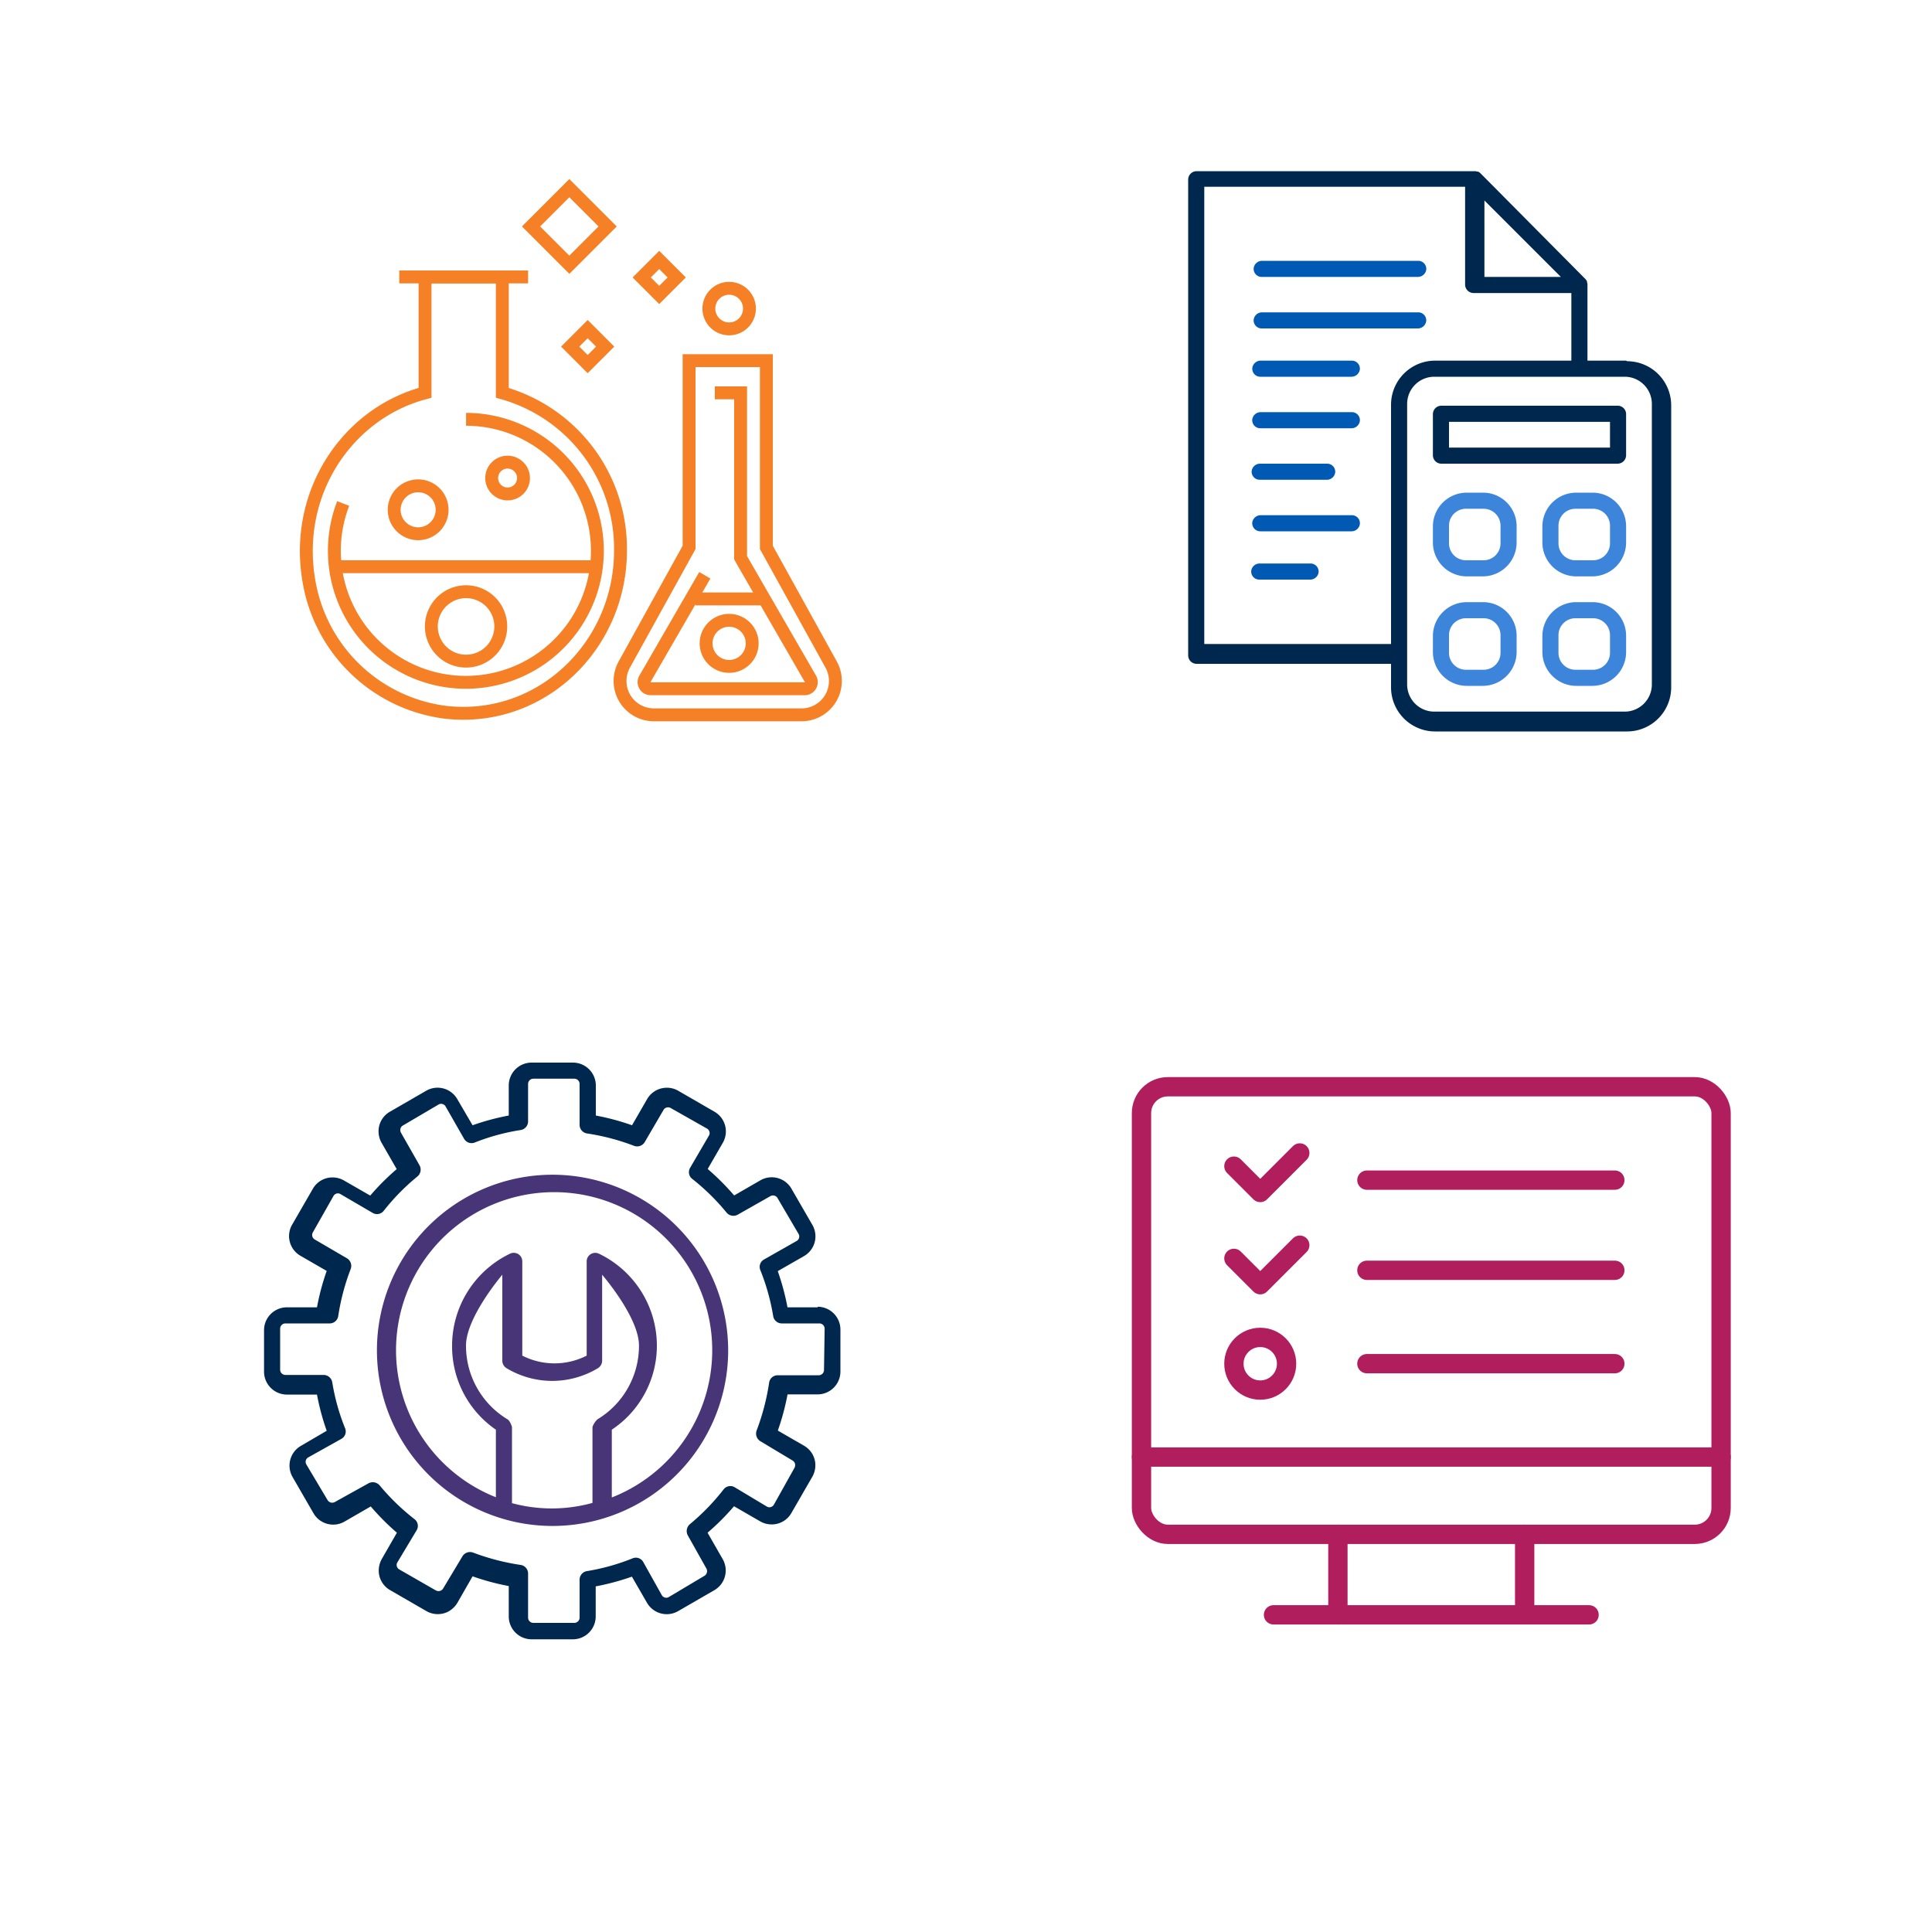 <svg id="Layer_1" data-name="Layer 1" xmlns="http://www.w3.org/2000/svg" xmlns:xlink="http://www.w3.org/1999/xlink" viewBox="0 0 300 300"><defs><style>.cls-1,.cls-11,.cls-3{fill:none;}.cls-2{clip-path:url(#clip-path);}.cls-3{stroke:#f58025;stroke-miterlimit:10;stroke-width:2px;}.cls-4{clip-path:url(#clip-path-3);}.cls-5{fill:#00274d;}.cls-6{fill:#3d84db;}.cls-7{fill:#0059b3;}.cls-8{clip-path:url(#clip-path-5);}.cls-9{fill:#483578;}.cls-10{clip-path:url(#clip-path-7);}.cls-11{stroke:#b11e5e;stroke-linecap:round;stroke-linejoin:round;stroke-width:3px;}</style><clipPath id="clip-path"><rect class="cls-1" x="39" y="20" width="100" height="100"/></clipPath><clipPath id="clip-path-3"><rect class="cls-1" x="172" y="20" width="100" height="100"/></clipPath><clipPath id="clip-path-5"><rect class="cls-1" x="36" y="160" width="100" height="100"/></clipPath><clipPath id="clip-path-7"><rect class="cls-1" x="172" y="160" width="100" height="100"/></clipPath></defs><g class="cls-2"><g class="cls-2"><path class="cls-3" d="M77.76,97.27a5.39,5.39,0,1,1-5.39-5.39A5.39,5.39,0,0,1,77.76,97.27Z"/><line class="cls-3" x1="52" y1="88" x2="93" y2="88"/><path class="cls-3" d="M129.06,103.19,119,85V56H107V85L96.94,103.19a5.26,5.26,0,0,0,4.61,7.81h22.9A5.26,5.26,0,0,0,129.06,103.19Z"/><path class="cls-3" d="M109.44,89.33l-9.3,16.09a1,1,0,0,0,0,1,1,1,0,0,0,.91.53h23.89a1,1,0,0,0,.91-.53,1,1,0,0,0,0-1L115.56,87.59l-.56-1V61h-4"/><rect class="cls-3" x="100.44" y="41.16" width="3.84" height="3.84" transform="translate(-0.48 85) rotate(-45)"/><rect class="cls-3" x="89.33" y="51.9" width="3.84" height="3.84" transform="translate(-11.33 80.27) rotate(-44.99)"/><rect class="cls-3" x="84.2" y="30.96" width="8.41" height="8.41" transform="translate(1.03 72.81) rotate(-45)"/><path class="cls-3" d="M68.65,79.16a3.72,3.72,0,1,1-3.72-3.72A3.72,3.72,0,0,1,68.65,79.16Z"/><path class="cls-3" d="M81.29,74.23a2.47,2.47,0,1,1-2.47-2.47A2.48,2.48,0,0,1,81.29,74.23Z"/><path class="cls-3" d="M116.37,47.77a3.15,3.15,0,1,1-3.27-3A3.15,3.15,0,0,1,116.37,47.77Z"/><circle class="cls-3" cx="113.22" cy="99.9" r="3.58"/><line class="cls-3" x1="108" y1="93" x2="119" y2="93"/><path class="cls-3" d="M72.37,65.11A20.42,20.42,0,1,1,53.29,78.18"/><path class="cls-3" d="M78,61V43H66V61c-12,3.15-20.48,15.5-18,29.4a24.65,24.65,0,0,0,21.15,20.2c14.73,1.7,27.2-10.2,27.2-25.12A25.12,25.12,0,0,0,78,61Z"/><line class="cls-3" x1="62" y1="43" x2="82" y2="43"/></g></g><g class="cls-4"><g class="cls-4"><path class="cls-5" d="M252.5,56h-6V44.26a.24.24,0,0,0,0-.08,1,1,0,0,0-.07-.35.65.65,0,0,0,0-.13,1.27,1.27,0,0,0-.25-.37h0l-16.3-16.43h0a1.27,1.27,0,0,0-.37-.25l-.13,0a1.28,1.28,0,0,0-.34-.07l-.08,0H185.81a1.31,1.31,0,0,0-1.31,1.31v73.88a1.31,1.31,0,0,0,1.31,1.31H216v3.65a6.85,6.85,0,0,0,6.85,6.85h29.8a6.85,6.85,0,0,0,6.85-6.85V62.94a6.85,6.85,0,0,0-6.85-6.85M242.37,43H230.5V31.13ZM216,63v37H187V29h40.5V44.18a1.32,1.32,0,0,0,1.32,1.32H244V56H222.85A6.85,6.85,0,0,0,216,62.85m36.28,47.65H222.72a4.22,4.22,0,0,1-4.22-4.22V62.72a4.22,4.22,0,0,1,4.22-4.22h29.56a4.22,4.22,0,0,1,4.22,4.22v43.56A4.22,4.22,0,0,1,252.28,110.5Z"/><path class="cls-5" d="M251,63H223.81a1.31,1.31,0,0,0-1.31,1.31v6.38A1.31,1.31,0,0,0,223.81,72h27.37a1.32,1.32,0,0,0,1.32-1.32V64.29A1.3,1.3,0,0,0,251.19,63M250,69.5H225v-4h25Z"/><path class="cls-6" d="M230.5,76.5h-2.74a5.25,5.25,0,0,0-5.26,5.26v2.48a5.27,5.27,0,0,0,5.26,5.26h2.48a5.27,5.27,0,0,0,5.26-5.26V81.71a5.21,5.21,0,0,0-5.21-5.21m.08,10.5h-2.74A2.63,2.63,0,0,1,225,84.37V81.63A2.63,2.63,0,0,1,227.63,79h2.74A2.63,2.63,0,0,1,233,81.63v2.74A2.63,2.63,0,0,1,230.37,87Z"/><path class="cls-6" d="M247.5,76.5h-2.74a5.25,5.25,0,0,0-5.26,5.26v2.48a5.27,5.27,0,0,0,5.26,5.26h2.48a5.27,5.27,0,0,0,5.26-5.26V81.71a5.21,5.21,0,0,0-5.21-5.21m.08,10.5h-2.74A2.63,2.63,0,0,1,242,84.37V81.63A2.63,2.63,0,0,1,244.63,79h2.74A2.63,2.63,0,0,1,250,81.63v2.74A2.63,2.63,0,0,1,247.37,87Z"/><path class="cls-6" d="M230.5,93.5h-2.74a5.27,5.27,0,0,0-5.26,5.26v2.48a5.27,5.27,0,0,0,5.26,5.26h2.48a5.27,5.27,0,0,0,5.26-5.26V98.71a5.21,5.21,0,0,0-5.21-5.21m.08,10.5h-2.74a2.63,2.63,0,0,1-2.63-2.63V98.63A2.63,2.63,0,0,1,227.63,96h2.74A2.63,2.63,0,0,1,233,98.63v2.74A2.63,2.63,0,0,1,230.37,104Z"/><path class="cls-6" d="M247.5,93.5h-2.74a5.27,5.27,0,0,0-5.26,5.26v2.48a5.27,5.27,0,0,0,5.26,5.26h2.48a5.25,5.25,0,0,0,5.26-5.26V98.71a5.21,5.21,0,0,0-5.21-5.21m.08,10.5h-2.74a2.63,2.63,0,0,1-2.63-2.63V98.63A2.63,2.63,0,0,1,244.63,96h2.74A2.63,2.63,0,0,1,250,98.63v2.74A2.63,2.63,0,0,1,247.37,104Z"/><path class="cls-7" d="M210,56H195.79a1.31,1.31,0,0,0-1.33,1.14,1.24,1.24,0,0,0,1.24,1.36h14.12a1.32,1.32,0,0,0,1.34-1.14A1.25,1.25,0,0,0,209.91,56"/><path class="cls-7" d="M220,48.5H196a1.31,1.31,0,0,0-1.33,1.14A1.25,1.25,0,0,0,196,51h24.13a1.31,1.31,0,0,0,1.33-1.14,1.24,1.24,0,0,0-1.24-1.36"/><path class="cls-7" d="M220,40.5H196a1.31,1.31,0,0,0-1.33,1.14A1.25,1.25,0,0,0,196,43h24.13a1.32,1.32,0,0,0,1.34-1.14,1.25,1.25,0,0,0-1.25-1.36"/><path class="cls-7" d="M210,64H195.78a1.31,1.31,0,0,0-1.33,1.14,1.25,1.25,0,0,0,1.25,1.36h14.13a1.31,1.31,0,0,0,1.33-1.14A1.24,1.24,0,0,0,209.92,64"/><path class="cls-7" d="M195.5,74.5H206a1.31,1.31,0,0,0,1.33-1.14A1.25,1.25,0,0,0,206.07,72H195.69a1.31,1.31,0,0,0-1.33,1.14,1.25,1.25,0,0,0,1.24,1.36"/><path class="cls-7" d="M210,80H195.79a1.32,1.32,0,0,0-1.34,1.14,1.25,1.25,0,0,0,1.25,1.36h14.13a1.3,1.3,0,0,0,1.33-1.14A1.24,1.24,0,0,0,209.92,80"/><path class="cls-7" d="M203.5,87.5h-7.88a1.31,1.31,0,0,0-1.33,1.14A1.25,1.25,0,0,0,195.53,90h7.89a1.31,1.31,0,0,0,1.33-1.14,1.25,1.25,0,0,0-1.25-1.36"/></g></g><g class="cls-8"><g class="cls-8"><path class="cls-9" d="M85.79,182.41a27.27,27.27,0,1,0,27.28,27.27,27.3,27.3,0,0,0-27.28-27.27M79.5,233.5V221.57s-.27-.92-.68-1.17a13.34,13.34,0,0,1-6.46-11.46c0-4.4,5.64-11,5.64-11v13.34a1.37,1.37,0,0,0,.67,1.18,13.74,13.74,0,0,0,14.16,0,1.38,1.38,0,0,0,.67-1.17V197.94s5.72,6.6,5.72,11a13.32,13.32,0,0,1-6.46,11.46,3.13,3.13,0,0,0-.76,1.17v11.8a23.65,23.65,0,0,1-12.64,0M95,232.5V222a15.66,15.66,0,0,0,7-13.06,15.86,15.86,0,0,0-9-14.27,1.34,1.34,0,0,0-1.71.51,1.3,1.3,0,0,0-.19.72v14.6a11,11,0,0,1-10,0V195.92a1.41,1.41,0,0,0-.18-.73,1.33,1.33,0,0,0-1.72-.52,15.85,15.85,0,0,0-9,14.26A15.68,15.68,0,0,0,77,222v10.49a24.55,24.55,0,1,1,18.09,0"/><path class="cls-5" d="M127,203h-4.72a37.67,37.67,0,0,0-1.51-5.62l4-2.29a3.61,3.61,0,0,0,1.5-1.57,3.55,3.55,0,0,0-.12-3.31l-3.26-5.64a3.53,3.53,0,0,0-4.82-1.29L114,185.63a38,38,0,0,0-4.11-4.11l2.35-4.07a3.53,3.53,0,0,0-1.29-4.82l-5.64-3.26a3.54,3.54,0,0,0-4.82,1.29l-2.35,4.07a37.35,37.35,0,0,0-5.62-1.51v-4.68A3.56,3.56,0,0,0,89,165H82.54A3.55,3.55,0,0,0,79,168.54v4.68a37.35,37.35,0,0,0-5.62,1.51L71,170.66a3.53,3.53,0,0,0-4.82-1.29l-5.64,3.26a3.51,3.51,0,0,0-1.74,2.65,3.67,3.67,0,0,0,.5,2.26l2.3,4a38,38,0,0,0-4.11,4.11l-4-2.3a3.59,3.59,0,0,0-1.91-.52,3.51,3.51,0,0,0-3,1.76l-3.26,5.65A3.53,3.53,0,0,0,46.66,195l4.07,2.35A37.67,37.67,0,0,0,49.22,203H44.54A3.55,3.55,0,0,0,41,206.54V213a3.56,3.56,0,0,0,3.55,3.55h4.67a37.67,37.67,0,0,0,1.51,5.62l-4,2.34a3.54,3.54,0,0,0-1.3,4.84l3.25,5.63a3.53,3.53,0,0,0,4.82,1.29l4.07-2.35A38,38,0,0,0,61.63,238l-2.3,4a3.7,3.7,0,0,0-.5,2.27,3.51,3.51,0,0,0,1.74,2.64l5.64,3.26a3.55,3.55,0,0,0,3.31.12,3.71,3.71,0,0,0,1.57-1.52l2.29-4A37.35,37.35,0,0,0,79,246.28V251a3.55,3.55,0,0,0,3.55,3.55H89A3.55,3.55,0,0,0,92.5,251v-4.67a37.35,37.35,0,0,0,5.62-1.51l2.35,4.07a3.54,3.54,0,0,0,4.82,1.29l5.64-3.26a3.54,3.54,0,0,0,1.29-4.82L109.87,238a38,38,0,0,0,4.11-4.11l4,2.31a3.55,3.55,0,0,0,1.9.51,3.5,3.5,0,0,0,3-1.76l3.21-5.56a3.65,3.65,0,0,0,.51-2.13,3.51,3.51,0,0,0-1.75-2.77l-4.07-2.35a37.67,37.67,0,0,0,1.51-5.62H127A3.55,3.55,0,0,0,130.5,213v-6.54a3.55,3.55,0,0,0-3.55-3.55m1,9.82a.82.82,0,0,1-.82.82h-6.36a1.34,1.34,0,0,0-1.34,1.15,35.86,35.86,0,0,1-1.93,7.4,1.39,1.39,0,0,0,.57,1.69l5,3a.83.83,0,0,1,.38.5.91.91,0,0,1-.08.63l-3.2,5.72a.81.81,0,0,1-.49.38.74.74,0,0,1-.6-.08l-5-3a1.32,1.32,0,0,0-1.71.32,34.4,34.4,0,0,1-5.24,5.41,1.41,1.41,0,0,0-.32,1.76l2.88,5.13a.85.85,0,0,1-.3,1.13l-5.54,3.3a.79.79,0,0,1-1.09-.3l-2.87-5.13a1.31,1.31,0,0,0-1.64-.59,33.3,33.3,0,0,1-7.16,2A1.36,1.36,0,0,0,90,245.26v5.92a.82.82,0,0,1-.82.82H82.82a.82.82,0,0,1-.82-.82V244.3A1.35,1.35,0,0,0,80.83,243a35.65,35.65,0,0,1-7.38-1.92A1.43,1.43,0,0,0,73,241a1.38,1.38,0,0,0-1.19.66l-3,5a.83.83,0,0,1-.5.38.92.92,0,0,1-.63-.08L62,243.7a.81.81,0,0,1-.38-.49.74.74,0,0,1,.08-.6l3-5a1.31,1.31,0,0,0-.33-1.71,34.84,34.84,0,0,1-5.41-5.24,1.41,1.41,0,0,0-1.76-.32L52,233.23a.84.84,0,0,1-1.13-.29l-3.3-5.54a.79.79,0,0,1,.3-1.1L53,223.43a1.31,1.31,0,0,0,.59-1.64,33.3,33.3,0,0,1-2-7.16,1.37,1.37,0,0,0-1.35-1.13H44.32a.82.82,0,0,1-.82-.82v-6.36a.82.82,0,0,1,.82-.82h6.86a1.34,1.34,0,0,0,1.34-1.14,35,35,0,0,1,1.93-7.3,1.37,1.37,0,0,0-.57-1.67l-5-2.92a.81.81,0,0,1-.3-1.11l3.2-5.64a.83.83,0,0,1,.49-.39.79.79,0,0,1,.6.09l5,2.92a1.32,1.32,0,0,0,1.71-.32,33.93,33.93,0,0,1,5.24-5.34,1.38,1.38,0,0,0,.32-1.74l-2.88-5.06a.89.89,0,0,1-.08-.62.79.79,0,0,1,.38-.49l5.54-3.26a.75.75,0,0,1,.6-.08.78.78,0,0,1,.49.38l2.86,5a1.34,1.34,0,0,0,1.67.6,32.94,32.94,0,0,1,7.13-1.94A1.36,1.36,0,0,0,82,174.15v-5.83a.82.82,0,0,1,.82-.82h6.36a.82.82,0,0,1,.82.82v6.35A1.36,1.36,0,0,0,91.14,176a34.78,34.78,0,0,1,7.3,1.92,1.37,1.37,0,0,0,1.67-.57l2.92-5a.82.82,0,0,1,1.11-.3l5.65,3.2a.8.8,0,0,1,.37.49.74.74,0,0,1-.08.6l-2.92,5a1.32,1.32,0,0,0,.32,1.71,34.38,34.38,0,0,1,5.34,5.24,1.38,1.38,0,0,0,1.74.32l5.06-2.87a.79.79,0,0,1,.62-.08.77.77,0,0,1,.49.37L124,191.6a.77.77,0,0,1,.08.61.78.78,0,0,1-.38.49l-5.06,2.87a1.31,1.31,0,0,0-.58,1.64,33.74,33.74,0,0,1,2,7.15,1.35,1.35,0,0,0,1.34,1.14h5.83a.82.82,0,0,1,.82.82Z"/></g></g><g class="cls-10"><g class="cls-10"><rect class="cls-11" x="177.25" y="168.75" width="90" height="69.5" rx="4.09"/><line class="cls-11" x1="197.75" y1="250.75" x2="246.75" y2="250.75"/><line class="cls-11" x1="207.75" y1="250.75" x2="207.75" y2="238.25"/><line class="cls-11" x1="236.75" y1="238.25" x2="236.75" y2="250.75"/><line class="cls-11" x1="177.25" y1="226.25" x2="267.25" y2="226.25"/><line class="cls-11" x1="212.25" y1="183.25" x2="250.75" y2="183.25"/><line class="cls-11" x1="212.25" y1="197.25" x2="250.75" y2="197.25"/><line class="cls-11" x1="212.25" y1="211.75" x2="250.75" y2="211.75"/><circle class="cls-11" cx="195.69" cy="211.76" r="4.09"/><polyline class="cls-11" points="191.6 181.08 195.69 185.17 201.83 179.03"/><polyline class="cls-11" points="191.6 195.4 195.69 199.49 201.83 193.35"/></g></g></svg>